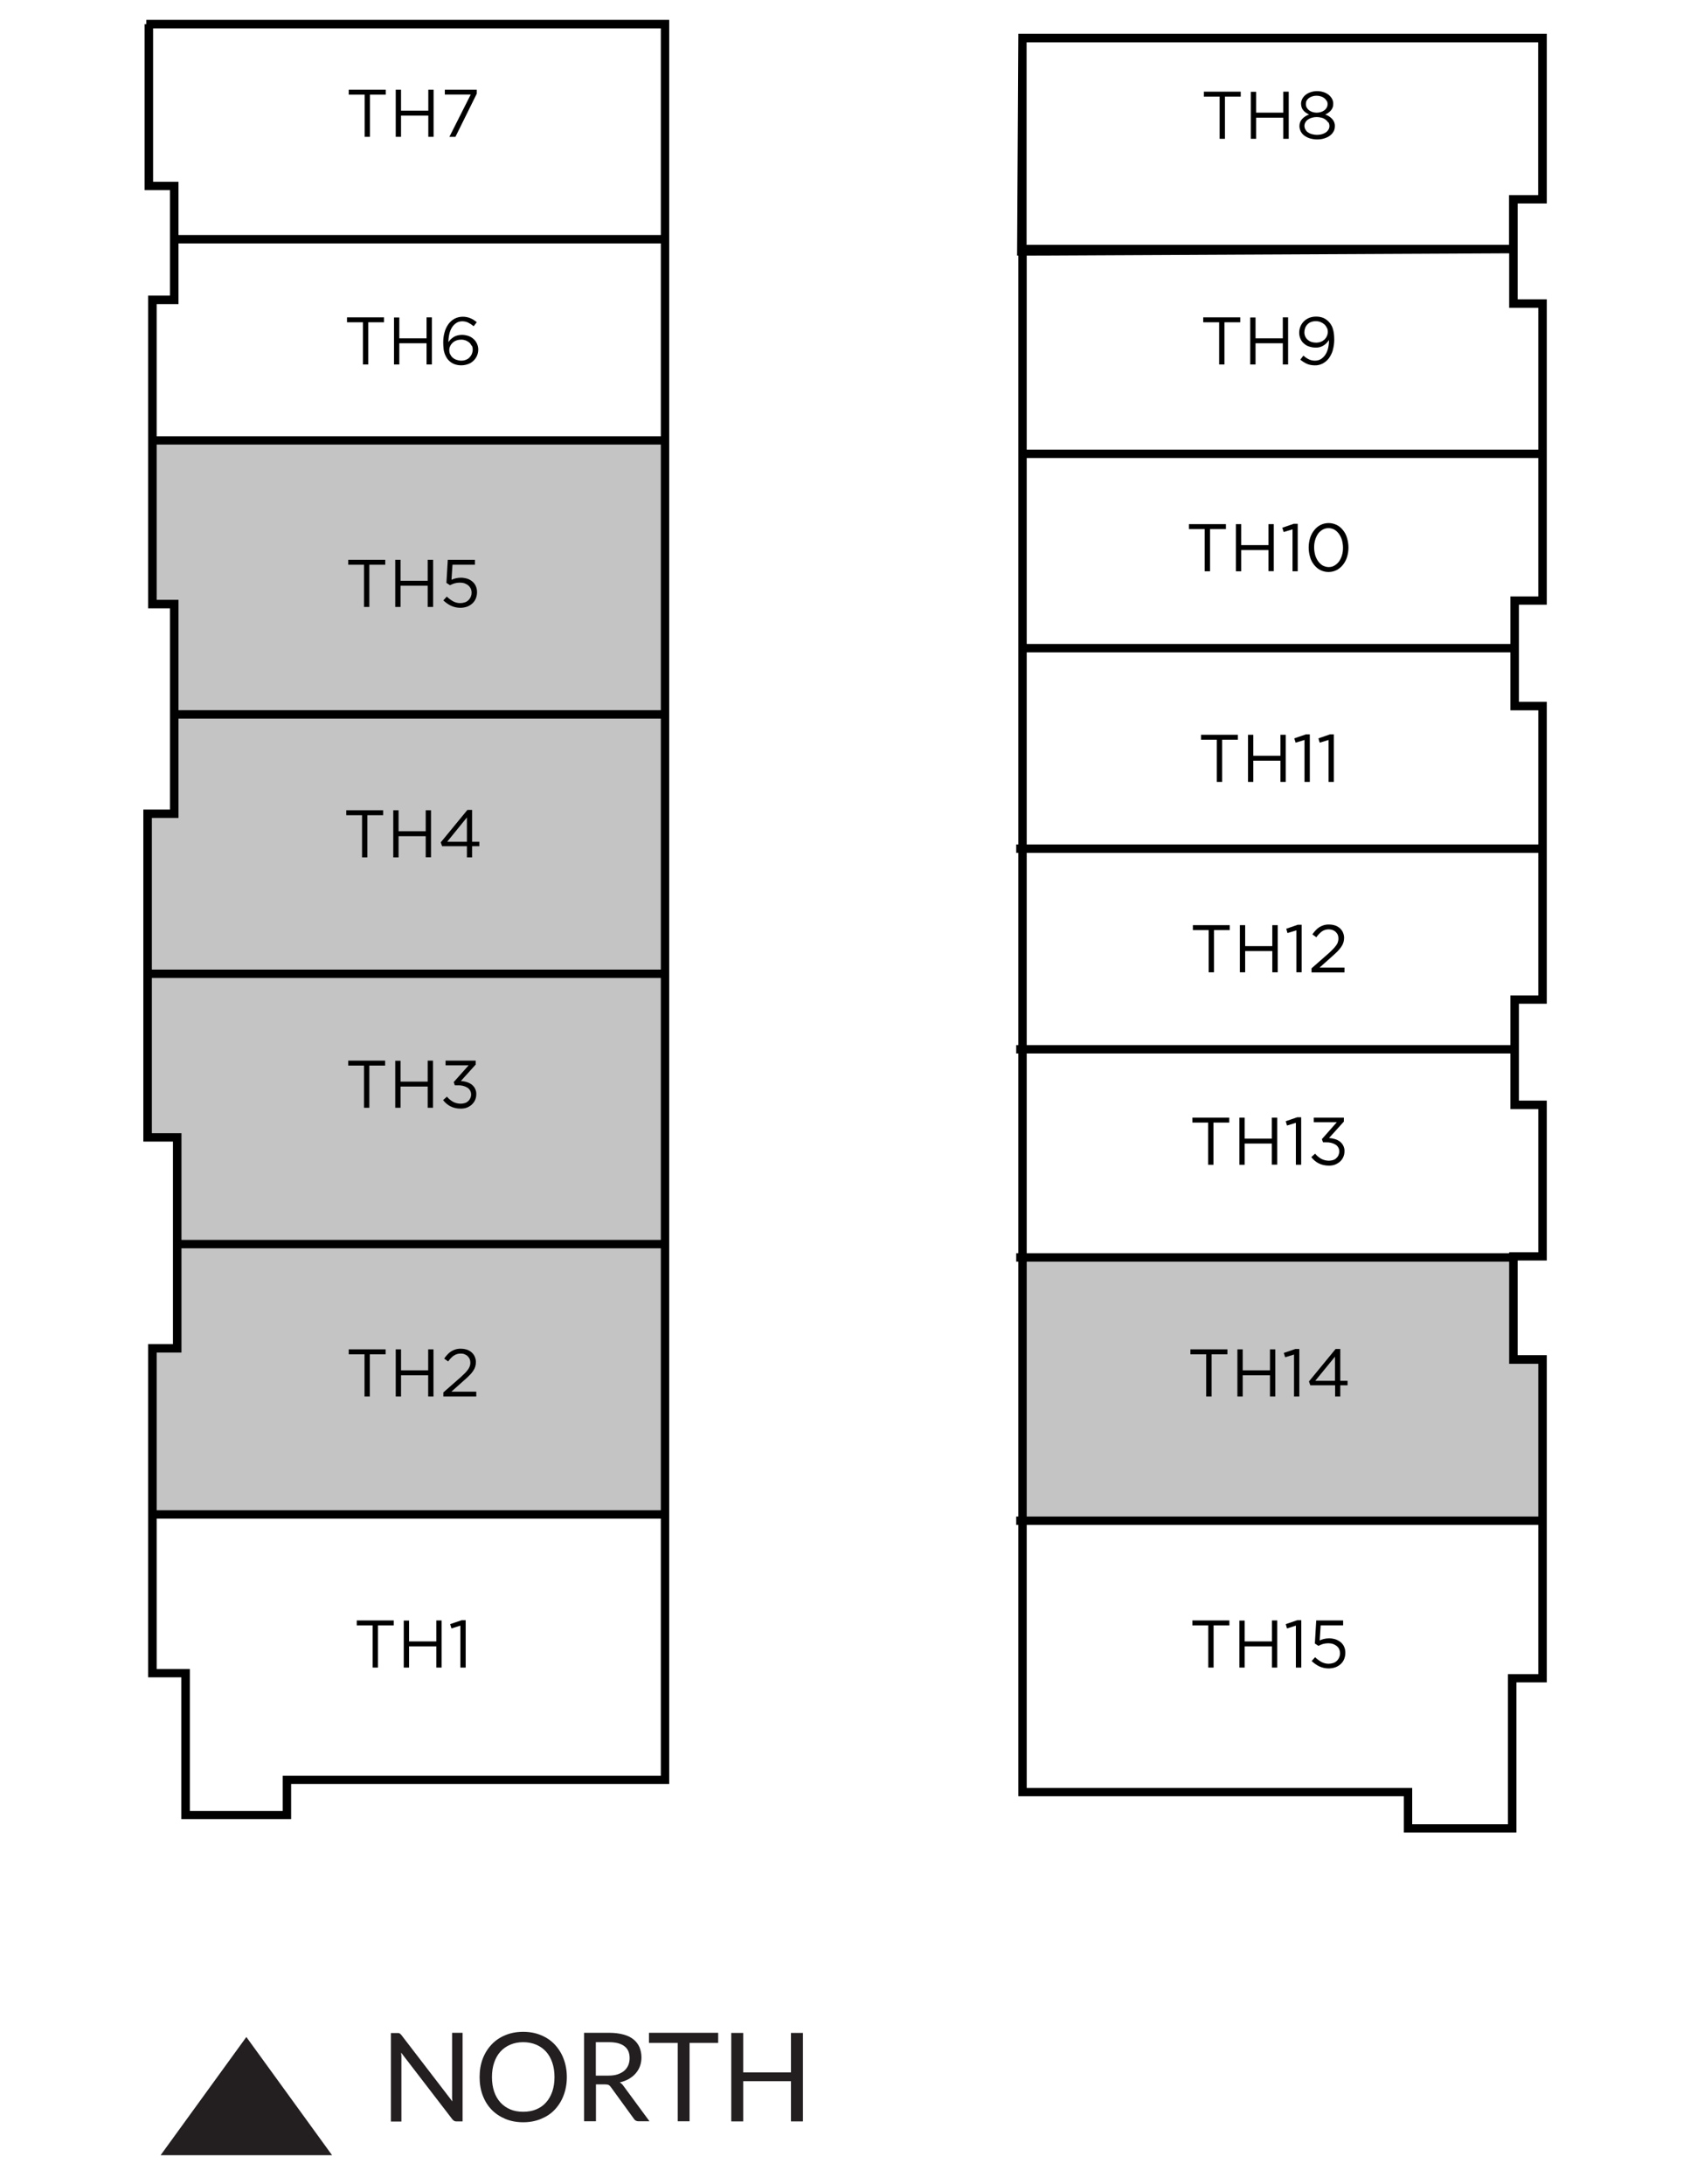 <?xml version="1.0" encoding="UTF-8"?> <svg xmlns="http://www.w3.org/2000/svg" xmlns:xlink="http://www.w3.org/1999/xlink" id="Layer_1" data-name="Layer 1" viewBox="0 0 137 177"><defs><style> .cls-1 { clip-path: url(#clippath-2); } .cls-2 { clip-path: url(#clippath-6); } .cls-3 { clip-path: url(#clippath-7); } .cls-4 { clip-path: url(#clippath-1); } .cls-5 { clip-path: url(#clippath-4); } .cls-6 { clip-path: url(#clippath-9); } .cls-7 { clip-path: url(#clippath); } .cls-8 { fill: none; } .cls-9 { clip-path: url(#clippath-3); } .cls-10 { clip-path: url(#clippath-8); } .cls-11 { clip-path: url(#clippath-5); } .cls-12 { clip-path: url(#clippath-10); } .cls-13 { fill: #231f20; } .cls-14 { fill: #c4c4c4; } </style><clipPath id="clippath"><rect class="cls-8" x="11.62" y="1.61" width="113.76" height="173.77"></rect></clipPath><clipPath id="clippath-1"><rect class="cls-8" x="11.62" y="1.61" width="113.76" height="173.77"></rect></clipPath><clipPath id="clippath-2"><rect class="cls-8" x="11.62" y="1.61" width="113.76" height="173.77"></rect></clipPath><clipPath id="clippath-3"><rect class="cls-8" x="11.62" y="1.61" width="113.76" height="173.77"></rect></clipPath><clipPath id="clippath-4"><rect class="cls-8" x="11.62" y="1.61" width="113.76" height="173.77"></rect></clipPath><clipPath id="clippath-5"><rect class="cls-8" x="11.62" y="1.61" width="113.76" height="173.77"></rect></clipPath><clipPath id="clippath-6"><rect class="cls-8" x="11.62" y="1.61" width="113.76" height="173.77"></rect></clipPath><clipPath id="clippath-7"><rect class="cls-8" x="11.62" y="1.61" width="113.76" height="173.77"></rect></clipPath><clipPath id="clippath-8"><rect class="cls-8" x="11.62" y="1.61" width="113.76" height="173.77"></rect></clipPath><clipPath id="clippath-9"><rect class="cls-8" x="11.62" y="1.61" width="113.76" height="173.77"></rect></clipPath><clipPath id="clippath-10"><rect class="cls-8" x="11.62" y="1.61" width="113.76" height="173.77"></rect></clipPath></defs><g class="cls-7"><path class="cls-14" d="M82.97,101.93v21.49h42.16s.51-12.99,0-13.12c-.79-.07-1.59-.07-2.38,0v-8.37h-39.78Z"></path></g><polygon class="cls-14" points="12.49 36.08 12.49 49.03 14.31 49.03 14.31 65.96 11.77 65.96 11.77 92.19 14.31 92.19 14.31 109.52 12.49 109.52 12.49 122.73 54.05 122.73 54.05 36.08 12.49 36.08"></polygon><path d="M12.4,2.3H53.57V143.92H22.92v2.85h-7.53v-11.5h-2.69v-25.65h2.01v-17.78h-2.4v-25.55h2.16v-17.68h-1.77V24.65h1.77V14.73h-2.06V2.3Zm-.54-.68v.34h-.14V15.41h2.06v8.55h-1.77v25.34h1.77v16.31h-2.16v26.91h2.4v16.41h-2.01v27.01h2.69v11.49h8.9v-2.85h30.65V1.61H11.86Z"></path><rect x="14.02" y="19.05" width="39.69" height=".68"></rect><rect x="12.19" y="35.36" width="41.52" height=".68"></rect><rect x="14.32" y="57.56" width="39.4" height=".68"></rect><rect x="11.96" y="78.58" width="41.75" height=".68"></rect><rect x="14.32" y="100.49" width="39.4" height=".68"></rect><rect x="12.55" y="122.4" width="41.16" height=".68"></rect><path d="M83.23,20.72l39.11-.19v4.42h2.36v23.39h-2.26v9.23h2.26v23.11h-2.26v9.21h2.26v11.6h-2.36v9.04h2.36v25.15h-2.46v12.17h-7.76v-2.94h-31.25V20.72Zm0-17.29h41.46V15.81h-2.36v4.03h-39.11V3.43Zm-.68-.68l-.1,17.97h.1v124.86h31.25v2.94h9.13v-12.17h2.46v-26.52h-2.36v-7.67h2.36v-12.96h-2.26v-7.85h2.26v-24.47h-2.26v-7.87h2.26V24.26h-2.36v-7.77h2.36V2.74h-42.83Z"></path><rect x="82.89" y="36.44" width="42.15" height=".68"></rect><rect x="82.89" y="52.19" width="39.99" height=".68"></rect><rect x="82.38" y="68.44" width="42.66" height=".68"></rect><rect x="82.38" y="84.7" width="40.2" height=".68"></rect><rect x="82.38" y="101.57" width="40.2" height=".68"></rect><rect x="82.38" y="122.91" width="42.66" height=".68"></rect><polygon points="29.99 11.09 29.56 11.09 29.56 7.67 28.27 7.67 28.27 7.27 31.27 7.27 31.27 7.67 29.99 7.67 29.99 11.09"></polygon><polygon points="32.51 9.37 32.51 11.09 32.08 11.09 32.08 7.27 32.51 7.27 32.51 8.97 34.72 8.97 34.72 7.27 35.15 7.27 35.15 11.09 34.72 11.09 34.72 9.37 32.51 9.37"></polygon><polygon points="36.06 7.27 38.65 7.27 38.65 7.59 36.92 11.09 36.43 11.09 38.16 7.66 36.06 7.66 36.06 7.27"></polygon><polygon points="29.85 29.54 29.42 29.54 29.42 26.12 28.13 26.12 28.13 25.72 31.13 25.72 31.13 26.12 29.85 26.12 29.85 29.54"></polygon><polygon points="32.37 27.82 32.37 29.54 31.94 29.54 31.94 25.73 32.37 25.73 32.37 27.42 34.58 27.42 34.58 25.72 35.01 25.72 35.01 29.54 34.58 29.54 34.58 27.82 32.37 27.82"></polygon><g class="cls-4"><path d="M38.23,28.02c-.05-.1-.11-.19-.19-.26-.09-.07-.19-.13-.29-.17-.12-.04-.25-.07-.38-.06-.13,0-.27,.02-.39,.07-.11,.04-.22,.11-.3,.19-.08,.08-.15,.17-.19,.27-.05,.1-.07,.21-.07,.31,0,.12,.02,.24,.07,.34,.05,.1,.12,.2,.2,.27,.09,.08,.19,.14,.31,.18,.12,.04,.26,.07,.39,.07,.13,0,.26-.02,.38-.07,.11-.04,.21-.1,.29-.19,.08-.08,.14-.17,.19-.28,.04-.11,.07-.23,.07-.35,0-.11-.02-.23-.07-.33m.12-1.59c-.13-.11-.27-.2-.43-.28-.15-.07-.31-.1-.47-.1-.16,0-.33,.04-.47,.13-.14,.09-.26,.21-.35,.35-.1,.16-.18,.34-.22,.53-.05,.22-.08,.45-.08,.68,.05-.08,.11-.15,.18-.22,.07-.07,.15-.13,.24-.19,.09-.06,.19-.1,.3-.13,.12-.03,.25-.05,.37-.05,.17,0,.34,.03,.51,.08,.15,.05,.3,.13,.42,.24,.12,.1,.22,.23,.29,.38,.07,.15,.11,.32,.11,.49,0,.35-.14,.68-.4,.92-.13,.12-.27,.21-.43,.26-.36,.13-.75,.13-1.11,0-.16-.06-.31-.16-.43-.28-.08-.07-.15-.16-.2-.25-.06-.1-.11-.2-.15-.31-.04-.13-.08-.26-.09-.4-.02-.17-.03-.35-.03-.52,0-.28,.03-.55,.11-.82,.06-.24,.17-.46,.31-.66,.13-.18,.3-.33,.5-.44,.21-.11,.44-.16,.67-.16,.21,0,.42,.04,.61,.12,.19,.08,.36,.19,.52,.32l-.25,.33Z"></path></g><polygon points="29.94 49.19 29.51 49.19 29.51 45.77 28.23 45.77 28.23 45.37 31.23 45.37 31.23 45.77 29.94 45.77 29.94 49.19"></polygon><polygon points="32.47 47.47 32.47 49.19 32.04 49.19 32.04 45.37 32.47 45.37 32.47 47.07 34.67 47.07 34.67 45.37 35.11 45.37 35.11 49.19 34.67 49.19 34.67 47.47 32.47 47.47"></polygon><g class="cls-1"><path d="M36.3,45.37h2.2v.4h-1.82l-.08,1.22c.11-.05,.22-.09,.34-.12,.14-.03,.28-.05,.42-.05,.17,0,.35,.03,.52,.08,.15,.05,.29,.13,.41,.23,.12,.1,.22,.23,.28,.37,.07,.15,.1,.32,.1,.49,0,.18-.03,.35-.1,.52-.06,.15-.16,.29-.28,.4-.12,.11-.27,.2-.43,.26-.18,.06-.36,.09-.55,.09-.26,0-.52-.06-.76-.17-.22-.11-.43-.26-.61-.43l.28-.31c.15,.15,.33,.28,.52,.39,.17,.09,.37,.14,.56,.14,.13,0,.26-.02,.38-.06,.22-.07,.39-.24,.48-.45,.05-.11,.07-.22,.07-.34,0-.11-.02-.22-.07-.33-.05-.1-.11-.18-.19-.25-.09-.07-.19-.13-.3-.17-.12-.04-.26-.06-.39-.06-.15,0-.3,.02-.44,.06-.12,.04-.25,.09-.36,.15l-.29-.19,.11-1.86Z"></path></g><polygon points="29.78 69.49 29.35 69.49 29.35 66.07 28.07 66.07 28.07 65.67 31.06 65.67 31.06 66.07 29.78 66.07 29.78 69.49"></polygon><polygon points="32.31 67.77 32.31 69.49 31.88 69.49 31.88 65.67 32.31 65.67 32.31 67.37 34.51 67.37 34.51 65.67 34.94 65.67 34.94 69.48 34.51 69.48 34.51 67.77 32.31 67.77"></polygon><path d="M37.85,66.25l-1.6,1.97h1.6v-1.97Zm.42-.61v2.58h.59v.36h-.59v.91h-.42v-.91h-2.01l-.11-.31,2.16-2.63h.38Z"></path><polygon points="29.94 89.78 29.51 89.78 29.51 86.36 28.23 86.36 28.23 85.96 31.22 85.96 31.22 86.36 29.94 86.36 29.94 89.78"></polygon><polygon points="32.47 88.06 32.47 89.78 32.04 89.78 32.04 85.97 32.47 85.97 32.47 87.66 34.67 87.66 34.67 85.96 35.1 85.96 35.1 89.78 34.67 89.78 34.67 88.06 32.47 88.06"></polygon><g class="cls-9"><path d="M36.12,86.34v-.38h2.44v.32l-1.2,1.33c.16,.01,.33,.04,.48,.09,.14,.04,.28,.11,.4,.2,.11,.09,.21,.2,.27,.33,.07,.14,.11,.3,.1,.46,0,.16-.03,.32-.1,.47-.06,.14-.16,.26-.27,.37-.12,.1-.26,.19-.4,.24-.16,.06-.33,.08-.5,.08-.29,0-.58-.06-.83-.19-.23-.12-.43-.29-.59-.5l.31-.28c.14,.17,.31,.31,.5,.42,.19,.1,.41,.15,.62,.15,.11,0,.23-.02,.33-.05,.1-.03,.19-.08,.26-.15,.08-.06,.14-.15,.18-.24,.05-.1,.07-.2,.07-.31,0-.22-.11-.43-.3-.55-.23-.14-.5-.2-.77-.19h-.25l-.09-.26,1.21-1.36h-1.87Z"></path></g><polygon points="29.98 113.18 29.55 113.18 29.55 109.76 28.27 109.76 28.27 109.36 31.26 109.36 31.26 109.76 29.98 109.76 29.98 113.18"></polygon><polygon points="32.51 111.46 32.51 113.18 32.08 113.18 32.08 109.36 32.51 109.36 32.51 111.06 34.71 111.06 34.71 109.36 35.14 109.36 35.14 113.18 34.71 113.18 34.71 111.46 32.51 111.46"></polygon><g class="cls-5"><path d="M36.8,109.85c-.18,.14-.34,.3-.47,.49l-.32-.23c.08-.12,.17-.24,.27-.34,.09-.1,.19-.18,.3-.25,.11-.07,.23-.12,.36-.16,.15-.04,.3-.06,.45-.05,.16,0,.32,.03,.48,.08,.14,.05,.27,.13,.38,.23,.1,.1,.19,.21,.24,.34,.06,.14,.09,.29,.09,.43,0,.13-.02,.26-.06,.39-.04,.12-.1,.24-.18,.35-.09,.13-.19,.25-.3,.35-.12,.12-.26,.26-.43,.4l-1.02,.91h2.02v.39h-2.67v-.33l1.39-1.22c.14-.13,.27-.25,.37-.35,.09-.09,.17-.19,.25-.3,.06-.08,.1-.18,.14-.27,.03-.09,.04-.18,.04-.27,0-.11-.02-.21-.06-.31-.04-.08-.1-.16-.17-.23-.07-.07-.16-.11-.25-.15-.1-.04-.2-.05-.3-.05-.2,0-.4,.05-.56,.17"></path></g><polygon points="30.64 135.15 30.21 135.15 30.21 131.73 28.92 131.73 28.92 131.33 31.92 131.33 31.92 131.73 30.64 131.73 30.64 135.15"></polygon><polygon points="33.16 133.43 33.16 135.15 32.73 135.15 32.73 131.34 33.16 131.34 33.16 133.03 35.37 133.03 35.37 131.33 35.8 131.33 35.8 135.15 35.37 135.15 35.37 133.43 33.16 133.43"></polygon><polygon points="37.43 131.31 37.75 131.31 37.75 135.15 37.32 135.15 37.32 131.75 36.6 131.98 36.49 131.63 37.43 131.31"></polygon><polygon points="99.3 11.25 98.87 11.25 98.87 7.83 97.59 7.83 97.59 7.43 100.58 7.43 100.58 7.83 99.3 7.83 99.3 11.25"></polygon><polygon points="101.83 9.54 101.83 11.25 101.4 11.25 101.4 7.44 101.83 7.44 101.83 9.13 104.03 9.13 104.03 7.43 104.47 7.43 104.47 11.25 104.03 11.25 104.03 9.54 101.83 9.54"></polygon><g class="cls-11"><path d="M107.53,8.16c-.04-.08-.11-.16-.18-.21-.08-.06-.18-.11-.28-.14-.23-.07-.47-.07-.69,0-.1,.03-.19,.08-.28,.14-.07,.06-.14,.13-.18,.21-.04,.08-.06,.17-.06,.27,0,.1,.02,.2,.07,.29,.05,.09,.11,.16,.19,.22,.08,.06,.18,.11,.28,.14,.22,.07,.46,.07,.68,0,.1-.03,.2-.08,.28-.14,.08-.06,.14-.13,.19-.22,.05-.09,.07-.19,.07-.29,0-.09-.02-.18-.07-.26m.11,1.75c-.05-.09-.13-.17-.21-.23-.1-.07-.2-.12-.32-.15-.26-.07-.53-.07-.78,0-.11,.03-.22,.08-.32,.15-.09,.06-.16,.14-.21,.23-.1,.18-.1,.39,0,.57,.05,.09,.11,.17,.2,.23,.1,.07,.2,.12,.32,.15,.14,.04,.28,.06,.42,.06,.14,0,.29-.02,.42-.06,.11-.03,.22-.09,.32-.15,.08-.06,.15-.14,.2-.23,.05-.09,.07-.18,.07-.28,0-.1-.03-.21-.08-.3m.41,.75c-.07,.14-.18,.25-.3,.34-.14,.1-.29,.17-.46,.22-.18,.06-.38,.08-.57,.08-.19,0-.38-.03-.57-.08-.16-.05-.32-.12-.45-.22-.13-.09-.23-.21-.3-.34-.07-.14-.11-.29-.11-.44,0-.22,.07-.42,.22-.58,.15-.16,.35-.29,.56-.36-.09-.04-.17-.09-.25-.14-.08-.05-.15-.12-.21-.19-.06-.07-.11-.15-.14-.24-.03-.1-.05-.2-.05-.31,0-.14,.04-.28,.11-.41,.07-.12,.17-.24,.28-.32,.12-.09,.26-.16,.42-.21,.32-.1,.67-.1,.99,0,.15,.04,.29,.12,.42,.21,.11,.09,.21,.2,.28,.32,.07,.12,.11,.26,.11,.41,0,.1-.01,.21-.05,.31-.03,.09-.08,.17-.14,.24-.06,.07-.13,.14-.21,.19-.08,.06-.16,.1-.25,.14,.21,.07,.41,.2,.56,.36,.15,.16,.23,.37,.22,.58,0,.16-.03,.31-.11,.45"></path></g><polygon points="99.26 29.54 98.83 29.54 98.83 26.12 97.54 26.12 97.54 25.72 100.54 25.72 100.54 26.12 99.26 26.12 99.26 29.54"></polygon><polygon points="101.78 27.82 101.78 29.54 101.35 29.54 101.35 25.73 101.78 25.73 101.78 27.42 103.99 27.42 103.99 25.72 104.42 25.72 104.42 29.54 103.99 29.54 103.99 27.82 101.78 27.82"></polygon><g class="cls-2"><path d="M107.56,26.57c-.05-.11-.11-.2-.2-.28-.09-.08-.19-.14-.31-.19-.13-.05-.26-.07-.39-.07-.13,0-.26,.02-.39,.07-.11,.04-.21,.11-.29,.2-.08,.08-.14,.18-.18,.29-.04,.11-.06,.23-.06,.34,0,.12,.02,.23,.07,.34,.04,.1,.11,.19,.19,.26,.09,.08,.19,.14,.3,.18,.12,.04,.25,.06,.38,.06,.14,0,.27-.02,.4-.07,.11-.04,.21-.11,.3-.19,.08-.08,.14-.17,.19-.28,.04-.1,.07-.21,.07-.32,0-.12-.02-.24-.07-.34m.48,1.8c-.07,.24-.18,.46-.32,.66-.13,.18-.31,.32-.5,.43-.2,.1-.42,.16-.65,.15-.22,0-.45-.04-.65-.13-.19-.09-.36-.2-.52-.33l.25-.33c.14,.13,.29,.23,.46,.31,.15,.07,.32,.1,.48,.1,.17,0,.33-.04,.47-.12,.14-.09,.27-.21,.36-.35,.11-.16,.18-.34,.23-.53,.05-.22,.08-.45,.07-.67-.11,.17-.25,.32-.42,.43-.2,.13-.43,.19-.66,.18-.18,0-.36-.03-.54-.09-.16-.05-.3-.14-.42-.25-.12-.1-.21-.23-.27-.38-.07-.15-.1-.32-.1-.48,0-.35,.13-.68,.38-.93,.12-.12,.27-.21,.43-.28,.18-.07,.37-.1,.56-.1,.2,0,.39,.03,.57,.1,.16,.07,.31,.17,.43,.29,.16,.16,.28,.35,.35,.57,.04,.13,.07,.27,.09,.4,.02,.17,.03,.34,.03,.52,0,.28-.04,.57-.12,.84"></path></g><polygon points="98.09 46.3 97.66 46.3 97.66 42.88 96.38 42.88 96.38 42.48 99.38 42.48 99.38 42.88 98.09 42.88 98.09 46.3"></polygon><polygon points="100.62 44.58 100.62 46.3 100.19 46.3 100.19 42.48 100.62 42.48 100.62 44.18 102.83 44.18 102.83 42.48 103.26 42.48 103.26 46.29 102.83 46.29 102.83 44.58 100.62 44.58"></polygon><polygon points="104.88 42.45 105.2 42.45 105.2 46.3 104.78 46.3 104.78 42.9 104.06 43.12 103.95 42.77 104.88 42.45"></polygon><g class="cls-3"><path d="M108.79,43.79c-.05-.18-.13-.35-.24-.51-.1-.14-.22-.26-.37-.35-.3-.17-.67-.17-.97,0-.15,.09-.27,.2-.37,.34-.1,.15-.18,.32-.23,.5-.06,.2-.08,.4-.08,.6,0,.2,.03,.41,.08,.6,.05,.18,.13,.35,.24,.51,.1,.14,.22,.26,.37,.35,.15,.08,.32,.13,.49,.13,.17,0,.34-.04,.48-.13,.14-.09,.27-.2,.37-.34,.1-.15,.18-.32,.23-.5,.06-.2,.08-.4,.08-.6s-.03-.41-.08-.6m.41,1.35c-.07,.23-.18,.44-.33,.63-.14,.18-.31,.32-.51,.43-.42,.21-.91,.21-1.33,0-.2-.1-.37-.25-.51-.43-.15-.19-.26-.4-.32-.63-.15-.5-.15-1.03,0-1.53,.07-.23,.18-.44,.33-.63,.14-.18,.31-.33,.51-.43,.42-.21,.91-.21,1.33,0,.2,.1,.37,.25,.51,.43,.15,.19,.26,.4,.32,.63,.15,.5,.15,1.03,0,1.53"></path></g><polygon points="99.07 63.37 98.64 63.37 98.64 59.95 97.36 59.95 97.36 59.55 100.35 59.55 100.35 59.95 99.07 59.95 99.07 63.37"></polygon><polygon points="101.6 61.65 101.6 63.37 101.17 63.37 101.17 59.55 101.6 59.55 101.6 61.25 103.8 61.25 103.8 59.55 104.23 59.55 104.23 63.37 103.8 63.37 103.8 61.65 101.6 61.65"></polygon><polygon points="105.86 59.52 106.18 59.52 106.18 63.37 105.75 63.37 105.75 59.97 105.03 60.19 104.92 59.84 105.86 59.52"></polygon><polygon points="107.81 59.52 108.13 59.52 108.13 63.37 107.7 63.37 107.7 59.97 106.98 60.19 106.88 59.84 107.81 59.52"></polygon><polygon points="98.41 78.8 97.98 78.8 97.98 75.38 96.7 75.38 96.7 74.98 99.69 74.98 99.69 75.38 98.41 75.38 98.41 78.8"></polygon><polygon points="100.94 77.08 100.94 78.8 100.51 78.8 100.51 74.98 100.94 74.98 100.94 76.68 103.14 76.68 103.14 74.98 103.58 74.98 103.58 78.8 103.14 78.8 103.14 77.08 100.94 77.08"></polygon><polygon points="105.2 74.95 105.52 74.95 105.52 78.8 105.09 78.8 105.09 75.4 104.37 75.62 104.27 75.27 105.2 74.95"></polygon><g class="cls-10"><path d="M107.18,75.47c-.18,.14-.34,.3-.47,.49l-.32-.23c.08-.12,.17-.24,.27-.34,.09-.1,.19-.18,.3-.25,.11-.07,.23-.12,.36-.16,.15-.04,.3-.06,.45-.05,.16,0,.32,.03,.48,.08,.14,.05,.27,.13,.38,.23,.1,.1,.19,.21,.24,.34,.06,.14,.09,.29,.09,.43,0,.13-.02,.26-.06,.39-.04,.12-.1,.24-.18,.35-.09,.13-.19,.25-.3,.36-.12,.12-.26,.25-.43,.4l-1.02,.91h2.02v.39h-2.67v-.33l1.39-1.22c.14-.13,.27-.25,.37-.36,.09-.09,.17-.19,.25-.3,.06-.08,.11-.18,.13-.27,.03-.09,.04-.18,.04-.28,0-.1-.02-.21-.06-.3-.04-.09-.1-.16-.17-.23-.07-.07-.16-.11-.25-.15-.1-.03-.2-.05-.3-.05-.2,0-.4,.05-.56,.17"></path></g><polygon points="98.37 94.4 97.94 94.4 97.94 90.98 96.66 90.98 96.66 90.58 99.65 90.58 99.65 90.98 98.37 90.98 98.37 94.4"></polygon><polygon points="100.9 92.68 100.9 94.4 100.47 94.4 100.47 90.58 100.9 90.58 100.9 92.28 103.1 92.28 103.1 90.58 103.54 90.58 103.54 94.39 103.1 94.39 103.1 92.68 100.9 92.68"></polygon><polygon points="105.16 90.55 105.48 90.55 105.48 94.4 105.05 94.4 105.05 91 104.33 91.22 104.23 90.87 105.16 90.55"></polygon><g class="cls-6"><path d="M106.5,90.96v-.38h2.44v.32l-1.2,1.33c.16,.01,.32,.04,.48,.09,.14,.04,.28,.11,.4,.2,.11,.09,.21,.2,.27,.33,.07,.14,.11,.3,.1,.46,0,.16-.03,.32-.1,.47-.06,.14-.15,.26-.27,.37-.12,.1-.25,.18-.4,.24-.16,.06-.33,.08-.5,.08-.29,0-.58-.06-.83-.19-.23-.12-.43-.29-.59-.5l.31-.28c.14,.17,.31,.31,.5,.42,.19,.1,.41,.15,.62,.15,.11,0,.22-.02,.33-.05,.1-.03,.19-.08,.26-.15,.08-.07,.14-.15,.18-.24,.04-.1,.07-.2,.07-.31,0-.22-.11-.43-.3-.55-.23-.14-.5-.2-.77-.19h-.25l-.09-.26,1.21-1.37h-1.87Z"></path></g><polygon points="98.22 113.18 97.78 113.18 97.78 109.76 96.5 109.76 96.5 109.36 99.5 109.36 99.5 109.76 98.22 109.76 98.22 113.18"></polygon><polygon points="100.74 111.46 100.74 113.18 100.31 113.18 100.31 109.36 100.74 109.36 100.74 111.06 102.95 111.06 102.95 109.36 103.38 109.36 103.38 113.18 102.95 113.18 102.95 111.46 100.74 111.46"></polygon><polygon points="105.01 109.33 105.33 109.33 105.33 113.18 104.9 113.18 104.9 109.78 104.18 110 104.07 109.65 105.01 109.33"></polygon><path d="M108.23,109.94l-1.61,1.97h1.6v-1.97Zm.42-.61v2.58h.59v.36h-.59v.91h-.42v-.91h-2.01l-.11-.31,2.16-2.63h.38Z"></path><polygon points="98.38 135.15 97.95 135.15 97.95 131.73 96.66 131.73 96.66 131.33 99.66 131.33 99.66 131.73 98.38 131.73 98.38 135.15"></polygon><polygon points="100.9 133.43 100.9 135.15 100.47 135.15 100.47 131.34 100.9 131.34 100.9 133.03 103.11 133.03 103.11 131.33 103.54 131.33 103.54 135.15 103.11 135.15 103.11 133.43 100.9 133.43"></polygon><polygon points="105.17 131.31 105.49 131.31 105.49 135.15 105.05 135.15 105.05 131.75 104.33 131.98 104.23 131.63 105.17 131.31"></polygon><g class="cls-12"><path d="M106.68,131.33h2.2v.4h-1.82l-.08,1.22c.11-.05,.22-.09,.34-.12,.14-.03,.28-.05,.42-.05,.18,0,.35,.03,.52,.08,.15,.05,.29,.13,.42,.23,.12,.1,.22,.23,.28,.37,.07,.15,.1,.32,.1,.49,0,.18-.03,.35-.1,.52-.06,.15-.16,.29-.28,.4-.12,.11-.27,.2-.43,.26-.18,.06-.36,.09-.55,.09-.26,0-.52-.06-.76-.17-.22-.11-.43-.26-.61-.43l.28-.31c.15,.15,.33,.28,.52,.39,.18,.09,.37,.14,.57,.14,.13,0,.25-.02,.38-.06,.22-.07,.39-.24,.48-.45,.05-.11,.07-.22,.07-.34,0-.11-.02-.22-.07-.33-.04-.1-.11-.18-.19-.25-.09-.07-.19-.13-.3-.17-.12-.04-.26-.06-.39-.06-.15,0-.3,.02-.44,.06-.12,.04-.25,.09-.36,.15l-.29-.19,.11-1.86Z"></path><g><path class="cls-13" d="M37.5,164.76v7.17h-.49c-.08,0-.14-.01-.19-.04s-.1-.07-.15-.13l-4.15-5.4c0,.08,.01,.17,.02,.25,0,.08,0,.16,0,.22v5.11h-.85v-7.17h.5s.08,0,.11,0,.06,.01,.08,.02,.05,.03,.07,.05c.02,.02,.05,.05,.08,.08l4.14,5.39c0-.09-.01-.17-.02-.25s0-.16,0-.23v-5.08h.85Z"></path><path class="cls-13" d="M45.95,168.34c0,.54-.09,1.03-.26,1.48s-.41,.83-.72,1.16-.68,.57-1.12,.75c-.43,.18-.92,.27-1.44,.27s-1.01-.09-1.44-.27c-.43-.18-.81-.43-1.12-.75s-.55-.71-.72-1.16-.25-.94-.25-1.48,.08-1.03,.25-1.48,.41-.83,.72-1.16,.68-.58,1.12-.76c.43-.18,.91-.27,1.44-.27s1.01,.09,1.44,.27c.44,.18,.81,.43,1.12,.76s.55,.71,.72,1.16,.26,.94,.26,1.48Zm-1,0c0-.44-.06-.83-.18-1.18-.12-.35-.29-.65-.51-.89-.22-.24-.49-.43-.8-.56-.31-.13-.66-.2-1.05-.2s-.73,.07-1.04,.2c-.31,.13-.58,.32-.8,.56-.22,.24-.39,.54-.51,.89-.12,.35-.18,.75-.18,1.18s.06,.83,.18,1.18,.29,.64,.51,.88c.22,.24,.49,.43,.8,.56,.31,.13,.66,.19,1.04,.19s.74-.06,1.05-.19c.31-.13,.58-.31,.8-.56,.22-.24,.39-.54,.51-.88,.12-.35,.18-.74,.18-1.18Z"></path><path class="cls-13" d="M52.63,171.92h-.86c-.18,0-.31-.07-.39-.21l-1.86-2.56c-.06-.08-.12-.14-.18-.17s-.17-.05-.3-.05h-.73v2.99h-.96v-7.17h2.02c.45,0,.84,.05,1.17,.14s.6,.22,.82,.4c.21,.17,.37,.38,.48,.63,.1,.25,.16,.52,.16,.82,0,.25-.04,.49-.12,.71-.08,.22-.2,.42-.35,.59-.15,.18-.34,.32-.55,.45-.22,.12-.47,.22-.74,.28,.12,.07,.23,.17,.32,.31l2.09,2.84Zm-3.31-3.7c.28,0,.53-.03,.74-.1s.4-.17,.54-.29c.14-.12,.25-.27,.33-.45,.07-.17,.11-.37,.11-.58,0-.43-.14-.75-.42-.96-.28-.22-.7-.33-1.26-.33h-1.06v2.71h1.02Z"></path><path class="cls-13" d="M58.22,165.57h-2.32v6.35h-.96v-6.35h-2.33v-.82h5.61v.82Z"></path><path class="cls-13" d="M65.09,164.76v7.17h-.97v-3.26h-3.87v3.26h-.97v-7.17h.97v3.2h3.87v-3.2h.97Z"></path></g></g><polygon class="cls-13" points="13.02 174.67 26.92 174.67 19.97 165.09 13.02 174.67"></polygon></svg> 